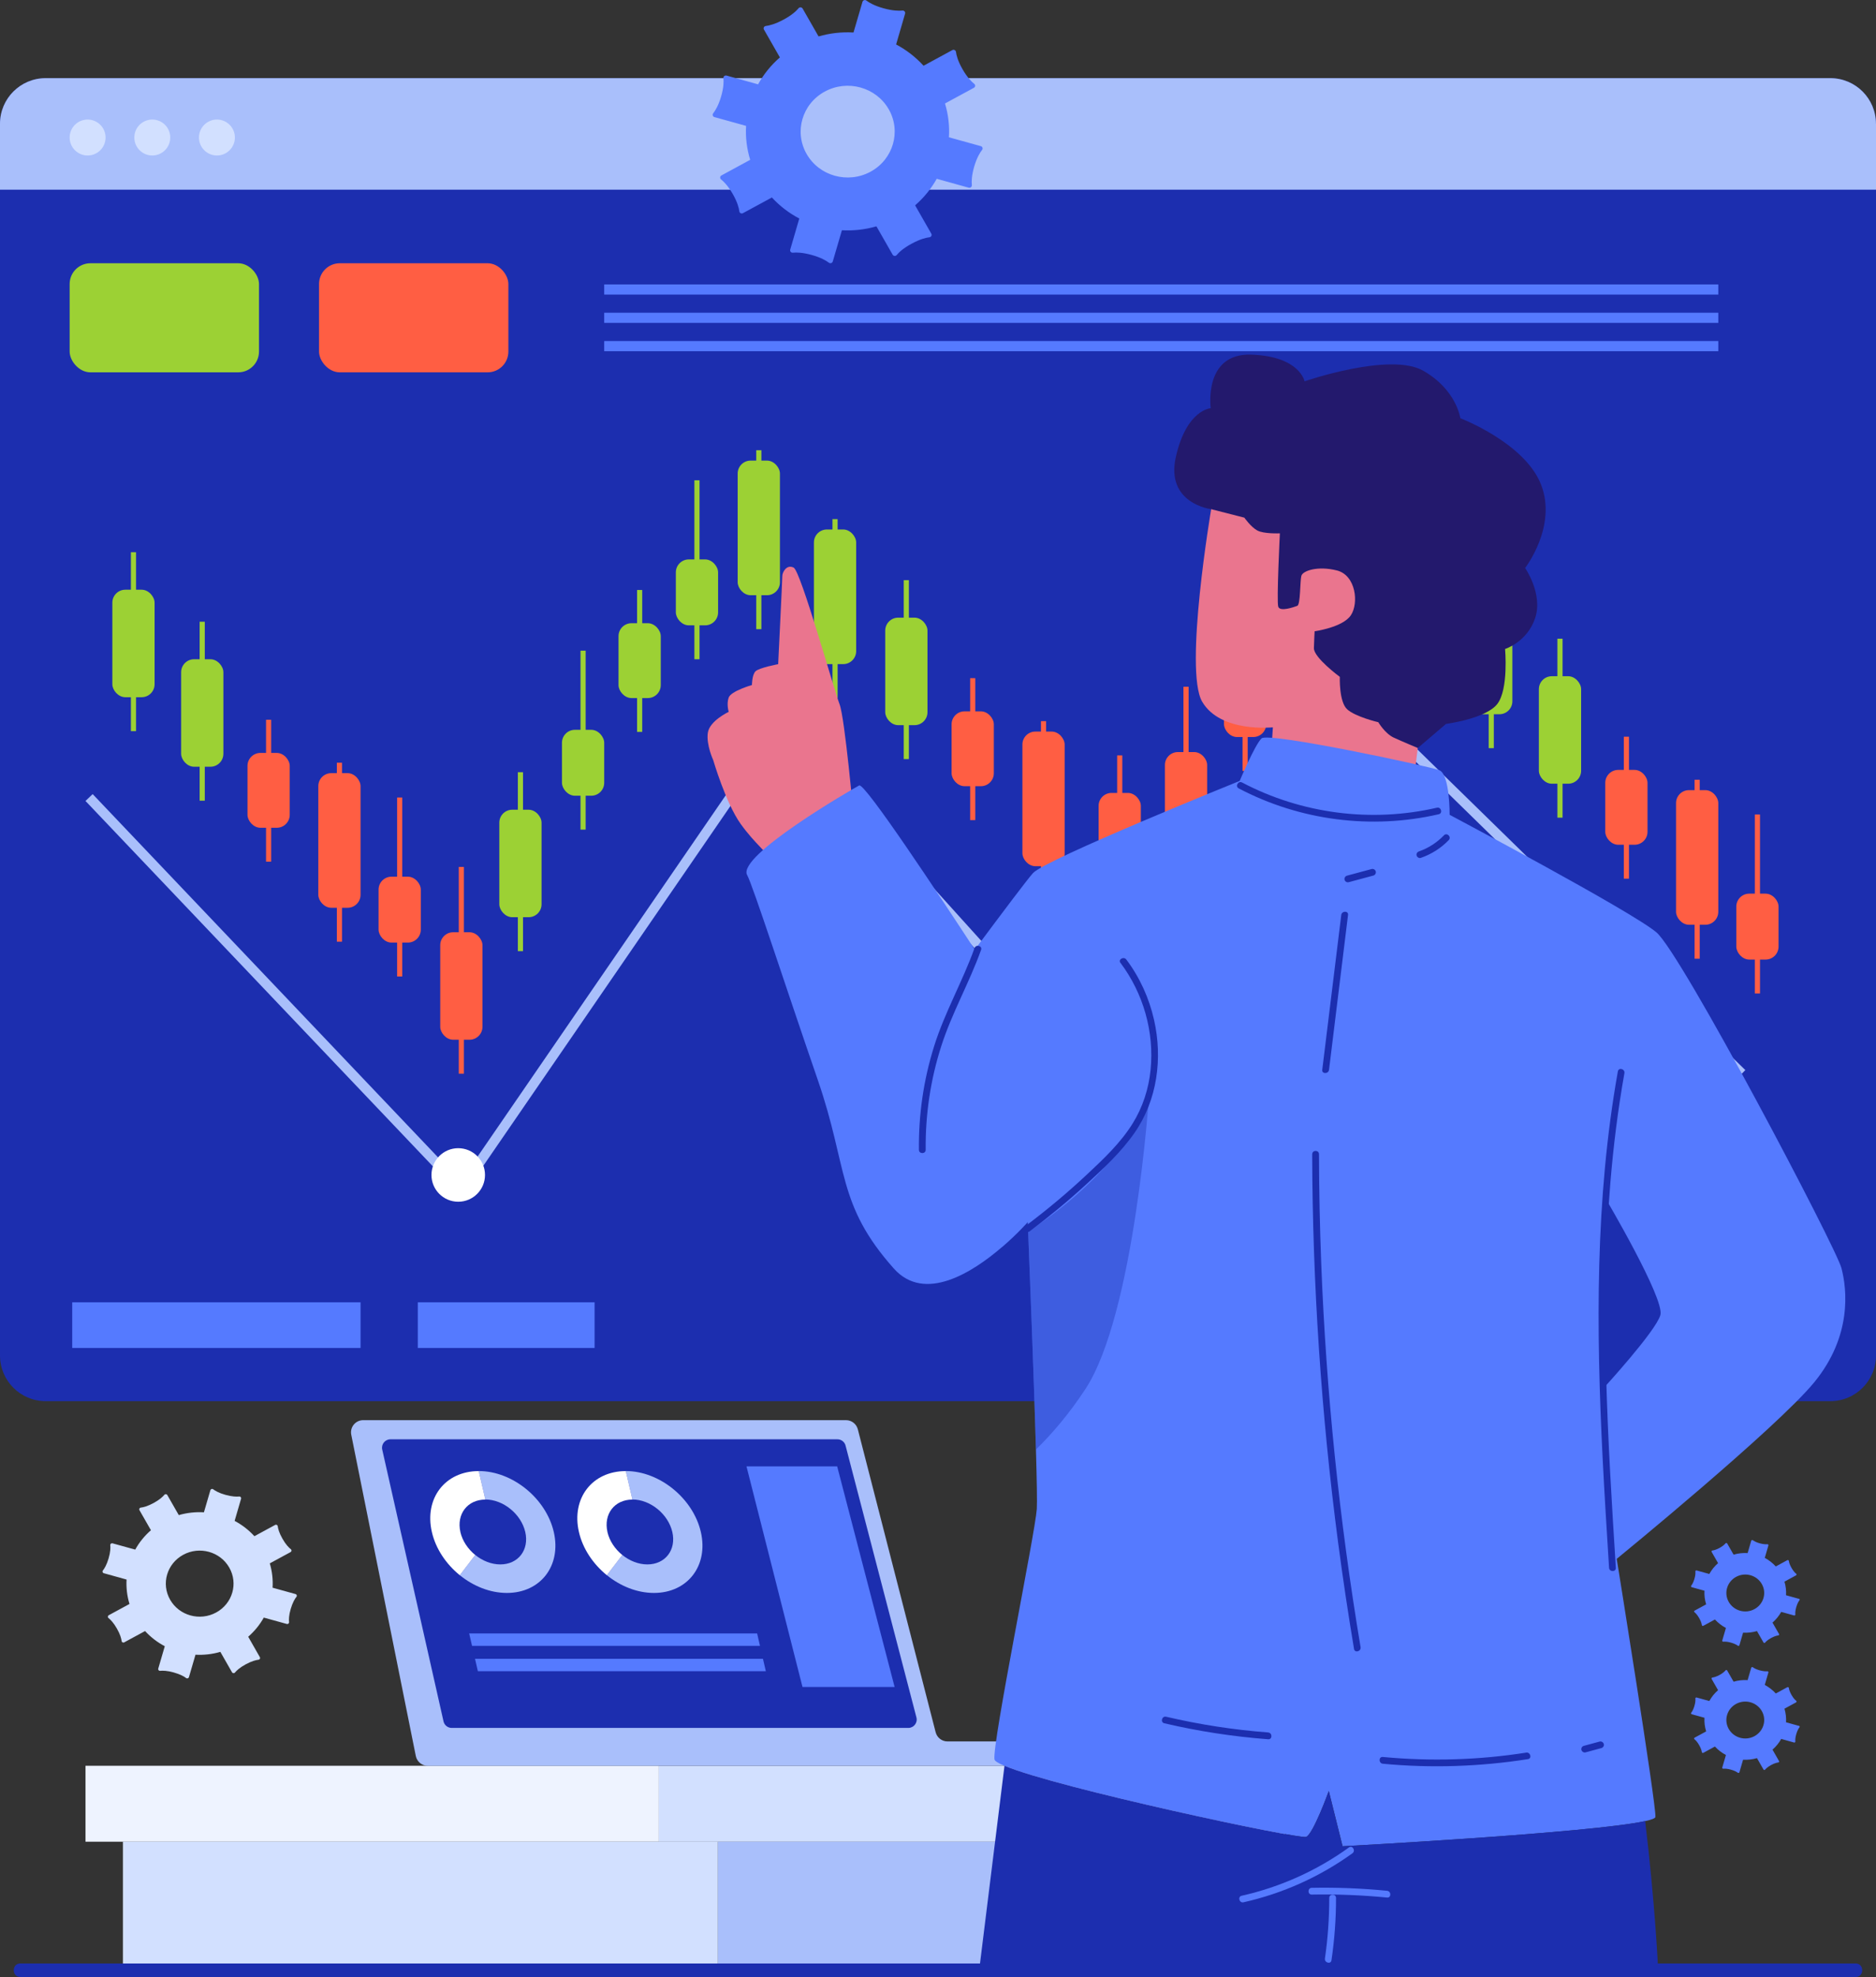 <?xml version="1.0" encoding="UTF-8"?>
<svg id="Layer_2" data-name="Layer 2" xmlns="http://www.w3.org/2000/svg" viewBox="0 0 415.62 437.9">
  <rect x="0" y="0" width="415.62" height="437.9" fill="#333333" stroke="none"/>
  <defs>
    <style>
      .cls-1 {
        fill: #eef3ff;
      }

      .cls-1, .cls-2, .cls-3, .cls-4, .cls-5, .cls-6, .cls-7, .cls-8, .cls-9, .cls-10, .cls-11 {
        stroke-width: 0px;
      }

      .cls-2 {
        fill: #d2e0ff;
      }

      .cls-3 {
        fill: #fff;
      }

      .cls-4 {
        fill: #ff5e43;
      }

      .cls-5 {
        fill: #23196d;
      }

      .cls-6 {
        opacity: .39;
      }

      .cls-6, .cls-8 {
        fill: #1c2eaf;
      }

      .cls-7 {
        fill: #ea758e;
      }

      .cls-9 {
        fill: #a9bffb;
      }

      .cls-10 {
        fill: #9cd134;
      }

      .cls-11 {
        fill: #557aff;
      }
    </style>
  </defs>
  <g id="Object">
    <g>
      <g>
        <g>
          <path class="cls-8" d="m415.62,27.42v272.82c0,5.58-4.53,10.11-10.11,10.11H10.11c-5.58,0-10.11-4.53-10.11-10.11V27.42c0-5.59,4.53-10.11,10.11-10.11h395.39c5.59,0,10.11,4.53,10.11,10.11Z"/>
          <path class="cls-9" d="m415.62,27.42v14.6H0v-14.6c0-5.59,4.53-10.11,10.11-10.11h395.39c5.59,0,10.11,4.53,10.11,10.11Z"/>
          <g>
            <rect class="cls-10" x="15.43" y="58.31" width="41.95" height="24.16" rx="4.6" ry="4.6"/>
            <rect class="cls-4" x="70.68" y="58.31" width="41.95" height="24.16" rx="4.6" ry="4.6"/>
          </g>
          <g>
            <circle class="cls-2" cx="19.41" cy="30.46" r="3.98"/>
            <circle class="cls-2" cx="33.74" cy="30.46" r="3.98"/>
            <circle class="cls-2" cx="48.06" cy="30.46" r="3.98"/>
          </g>
        </g>
        <g>
          <g>
            <rect class="cls-10" x="29" y="122.31" width="1.14" height="39.64"/>
            <rect class="cls-10" x="24.89" y="130.62" width="9.36" height="23.81" rx="2.87" ry="2.87"/>
          </g>
          <g>
            <rect class="cls-10" x="44.23" y="137.71" width="1.14" height="39.64"/>
            <rect class="cls-10" x="40.13" y="146.02" width="9.36" height="23.81" rx="2.87" ry="2.87"/>
          </g>
          <g>
            <rect class="cls-10" x="114.73" y="171.04" width="1.14" height="39.64"/>
            <rect class="cls-10" x="110.62" y="179.35" width="9.36" height="23.81" rx="2.87" ry="2.87"/>
          </g>
          <g>
            <rect class="cls-4" x="247.5" y="167.32" width="1.14" height="39.64"/>
            <rect class="cls-4" x="243.39" y="175.63" width="9.36" height="23.81" rx="2.87" ry="2.87"/>
          </g>
          <g>
            <rect class="cls-4" x="58.94" y="159.42" width="1.14" height="31.44"/>
            <rect class="cls-4" x="54.83" y="166.77" width="9.36" height="16.58" rx="2.87" ry="2.87"/>
          </g>
          <g>
            <rect class="cls-10" x="141.14" y="130.68" width="1.14" height="31.44"/>
            <rect class="cls-10" x="137.03" y="138.04" width="9.36" height="16.58" rx="2.87" ry="2.87"/>
          </g>
          <g>
            <rect class="cls-4" x="74.63" y="168.94" width="1.14" height="39.64"/>
            <rect class="cls-4" x="70.52" y="171.25" width="9.36" height="29.82" rx="2.87" ry="2.87"/>
          </g>
          <g>
            <rect class="cls-10" x="200.22" y="128.5" width="1.14" height="39.64"/>
            <rect class="cls-10" x="196.12" y="136.81" width="9.36" height="23.81" rx="2.87" ry="2.87"/>
          </g>
          <g>
            <rect class="cls-4" x="214.93" y="150.21" width="1.14" height="31.44"/>
            <rect class="cls-4" x="210.82" y="157.56" width="9.36" height="16.58" rx="2.87" ry="2.87"/>
          </g>
          <g>
            <rect class="cls-4" x="230.62" y="159.73" width="1.14" height="39.64"/>
            <rect class="cls-4" x="226.51" y="162.04" width="9.36" height="29.82" rx="2.87" ry="2.87"/>
          </g>
          <g>
            <rect class="cls-10" x="167.54" y="99.72" width="1.14" height="39.64"/>
            <rect class="cls-10" x="163.43" y="102.02" width="9.36" height="29.82" rx="2.87" ry="2.87"/>
          </g>
          <g>
            <rect class="cls-10" x="184.43" y="114.98" width="1.14" height="39.64"/>
            <rect class="cls-10" x="180.32" y="117.28" width="9.36" height="29.82" rx="2.87" ry="2.87"/>
          </g>
          <g>
            <rect class="cls-4" x="87.98" y="176.65" width="1.14" height="39.64"/>
            <rect class="cls-4" x="83.87" y="194.18" width="9.36" height="14.6" rx="2.87" ry="2.87"/>
          </g>
          <g>
            <rect class="cls-10" x="329.81" y="126.07" width="1.14" height="39.64"/>
            <rect class="cls-10" x="325.7" y="134.39" width="9.36" height="23.81" rx="2.87" ry="2.87"/>
          </g>
          <g>
            <rect class="cls-10" x="345.04" y="141.47" width="1.14" height="39.64"/>
            <rect class="cls-10" x="340.93" y="149.78" width="9.36" height="23.81" rx="2.87" ry="2.87"/>
          </g>
          <g>
            <rect class="cls-4" x="359.75" y="163.18" width="1.14" height="31.44"/>
            <rect class="cls-4" x="355.64" y="170.53" width="9.36" height="16.58" rx="2.87" ry="2.87"/>
          </g>
          <g>
            <rect class="cls-4" x="375.43" y="172.71" width="1.14" height="39.64"/>
            <rect class="cls-4" x="371.32" y="175.01" width="9.36" height="29.82" rx="2.87" ry="2.87"/>
          </g>
          <g>
            <rect class="cls-4" x="388.78" y="180.41" width="1.14" height="39.64"/>
            <rect class="cls-4" x="384.67" y="197.94" width="9.36" height="14.6" rx="2.87" ry="2.87"/>
          </g>
          <g>
            <rect class="cls-10" x="153.84" y="106.38" width="1.14" height="39.64"/>
            <rect class="cls-10" x="149.73" y="123.91" width="9.36" height="14.6" rx="2.87" ry="2.87"/>
          </g>
          <g>
            <rect class="cls-10" x="128.61" y="144.12" width="1.14" height="39.64"/>
            <rect class="cls-10" x="124.5" y="161.65" width="9.36" height="14.6" rx="2.87" ry="2.87"/>
          </g>
          <g>
            <rect class="cls-4" x="101.64" y="192.02" width="1.14" height="45.8"/>
            <rect class="cls-4" x="97.53" y="206.49" width="9.36" height="23.81" rx="2.87" ry="2.87"/>
          </g>
          <g>
            <rect class="cls-4" x="275.28" y="131.13" width="1.14" height="39.64"/>
            <rect class="cls-4" x="271.17" y="139.44" width="9.36" height="23.81" rx="2.87" ry="2.87"/>
          </g>
          <g>
            <rect class="cls-4" x="301.69" y="90.78" width="1.14" height="31.44"/>
            <rect class="cls-4" x="297.58" y="98.13" width="9.36" height="16.58" rx="2.87" ry="2.87"/>
          </g>
          <g>
            <rect class="cls-4" x="314.39" y="104.21" width="1.14" height="39.64"/>
            <rect class="cls-4" x="310.28" y="121.74" width="9.36" height="14.6" rx="2.87" ry="2.87"/>
          </g>
          <g>
            <rect class="cls-4" x="289.16" y="104.21" width="1.14" height="39.64"/>
            <rect class="cls-4" x="285.05" y="121.74" width="9.36" height="14.6" rx="2.87" ry="2.87"/>
          </g>
          <g>
            <rect class="cls-4" x="262.19" y="152.11" width="1.14" height="45.8"/>
            <rect class="cls-4" x="258.08" y="166.58" width="9.36" height="23.81" rx="2.87" ry="2.87"/>
          </g>
        </g>
        <path class="cls-9" d="m101.57,261.53c-1.68,0-3.28-.68-4.45-1.91L18.94,177.41l1.59-1.52,78.18,82.21c.82.87,1.98,1.31,3.17,1.21,1.19-.09,2.26-.71,2.94-1.7l63.44-92.34c1.07-1.56,2.77-2.53,4.66-2.65,1.88-.13,3.7.61,4.97,2.01l67.3,74.55c.81.9,1.97,1.37,3.18,1.29,1.21-.08,2.3-.69,2.99-1.69l51.27-73.89c1.03-1.49,2.66-2.44,4.47-2.61,1.8-.17,3.58.46,4.88,1.72l74.69,73.02-1.54,1.57-74.69-73.02c-.83-.81-1.97-1.22-3.13-1.11-1.16.11-2.2.72-2.87,1.68l-51.27,73.89c-1.08,1.55-2.77,2.51-4.66,2.63-1.87.12-3.69-.61-4.95-2.01l-67.3-74.55c-.81-.9-1.98-1.37-3.19-1.29-1.21.08-2.3.7-2.99,1.7l-63.44,92.34c-1.05,1.53-2.72,2.5-4.58,2.65-.16.01-.33.02-.49.02Z"/>
        <circle class="cls-3" cx="101.52" cy="260.25" r="5.93"/>
        <g>
          <rect class="cls-11" x="133.86" y="63" width="246.82" height="2.25"/>
          <rect class="cls-11" x="133.86" y="69.27" width="246.82" height="2.25"/>
          <rect class="cls-11" x="133.86" y="75.54" width="246.82" height="2.25"/>
        </g>
        <g>
          <rect class="cls-11" x="16" y="288.46" width="63.88" height="10.11"/>
          <rect class="cls-11" x="92.56" y="288.46" width="39.17" height="10.11"/>
        </g>
      </g>
      <g>
        <g>
          <rect class="cls-1" x="18.94" y="391.11" width="127.01" height="16.82"/>
          <rect class="cls-2" x="145.96" y="391.11" width="138.72" height="16.82" transform="translate(430.63 799.05) rotate(180)"/>
          <rect class="cls-2" x="27.23" y="407.93" width="131.83" height="27.65"/>
          <rect class="cls-9" x="159.06" y="407.93" width="114.11" height="27.65" transform="translate(432.23 843.52) rotate(180)"/>
        </g>
        <path class="cls-9" d="m92.12,388.95l-14.3-71.16c-.34-1.67.94-3.23,2.65-3.23h106.96c1.23,0,2.31.83,2.62,2.03l17.24,67.1c.31,1.19,1.38,2.03,2.62,2.03h54.82c1.49,0,2.7,1.21,2.7,2.7h0c0,1.49-1.21,2.7-2.7,2.7H94.77c-1.29,0-2.39-.91-2.65-2.17Z"/>
        <path class="cls-8" d="m86.49,318.8h99.04c.85,0,1.59.57,1.8,1.39l15.7,60.21c.31,1.18-.58,2.33-1.8,2.33h-101.15c-.87,0-1.63-.6-1.82-1.45l-13.58-60.21c-.26-1.16.62-2.27,1.82-2.27Z"/>
        <g>
          <path class="cls-9" d="m106.06,325.82l1.46,6.31c3.97,0,7.93,3.22,8.85,7.19s-1.56,7.19-5.53,7.19c-1.98,0-3.95-.8-5.55-2.09l-3.42,4.48c3,2.43,6.71,3.93,10.43,3.93,7.46,0,12.11-6.05,10.39-13.5-1.72-7.46-9.17-13.5-16.62-13.5Z"/>
          <path class="cls-3" d="m101.99,339.33c.46,1.99,1.69,3.79,3.3,5.1l-3.42,4.48c-3.02-2.45-5.33-5.83-6.19-9.57-1.72-7.46,2.93-13.5,10.39-13.5l1.46,6.31c-3.97,0-6.44,3.22-5.53,7.19Z"/>
        </g>
        <g>
          <path class="cls-9" d="m138.64,325.82l1.46,6.31c3.97,0,7.93,3.22,8.85,7.19s-1.56,7.19-5.53,7.19c-1.98,0-3.95-.8-5.55-2.09l-3.42,4.48c3,2.43,6.71,3.93,10.43,3.93,7.46,0,12.11-6.05,10.39-13.5-1.72-7.46-9.17-13.5-16.62-13.5Z"/>
          <path class="cls-3" d="m134.57,339.33c.46,1.99,1.69,3.79,3.3,5.1l-3.42,4.48c-3.02-2.45-5.33-5.83-6.19-9.57-1.72-7.46,2.93-13.5,10.39-13.5l1.46,6.31c-3.97,0-6.44,3.22-5.53,7.19Z"/>
        </g>
        <g>
          <polygon class="cls-11" points="168.37 364.55 104.58 364.55 103.94 361.8 167.74 361.8 168.37 364.55"/>
          <polygon class="cls-11" points="169.67 370.17 105.87 370.17 105.24 367.42 169.03 367.42 169.67 370.17"/>
        </g>
        <polygon class="cls-11" points="165.38 324.79 185.47 324.79 198.2 373.66 177.79 373.66 165.38 324.79"/>
      </g>
      <g>
        <path class="cls-7" d="m189.16,181.26s-1.98-22.28-3.17-25.31-8.58-29.44-10.16-30.23c-1.58-.79-2.51,1.06-2.51,1.85s-.92,19.54-.92,19.54c0,0-4.22.79-5.02,1.58-.79.79-.79,3.04-.79,3.04,0,0-4.62,1.32-5.15,2.77s0,3.17,0,3.17c0,0-4.22,1.98-4.62,4.62-.4,2.64,1.19,6.07,1.19,6.07,0,0,2.77,9.5,6.07,14.12,3.3,4.62,6.07,6.34,7,8.58s3.3,5.28,3.3,5.28l14.78-15.08Z"/>
        <g>
          <path class="cls-5" d="m268.33,112.78s-10.2-1.21-7.81-11.65c2.39-10.44,7.71-10.71,7.71-10.71,0,0-1.69-12.26,9.03-11.87,10.72.39,11.76,5.91,11.76,5.91,0,0,18.96-6.55,26.32-2.33,7.36,4.22,8.19,10.5,8.19,10.5,0,0,14.29,5.45,17.89,14.72,3.6,9.27-3.54,18.46-3.54,18.46,0,0,3.99,5.71,2.24,11.05-1.75,5.34-6.68,6.89-6.68,6.89,0,0,.82,8.93-1.73,12.19-2.55,3.26-11.35,4.4-11.35,4.4l-6.27,5.35s-21.64,2.17-22.82,1.16c-1.18-1.01-22.96-54.06-22.96-54.06Z"/>
          <path class="cls-7" d="m268.33,112.78s-6.06,35.66-2,42.63c4.06,6.96,15.67,5.69,15.67,5.69l-1.37,21.09,31.17,2.03,2.3-18.54s-3.34-1.39-5.3-2.29c-1.97-.91-3.44-3.42-3.44-3.42,0,0-5.06-1.19-6.9-2.86-1.84-1.68-1.63-7.19-1.63-7.19,0,0-5.8-4.27-5.74-6.37.06-2.1.16-3.73.16-3.73,0,0,6.21-.84,8.02-3.53,1.81-2.69,1.12-8.88-3.09-9.94s-7.56.05-7.87,1.2-.18,6.37-.9,6.64c-.72.26-3.83,1.39-4.22.19-.39-1.19.36-16.25.36-16.25,0,0-3.59.16-5.02-.64-1.43-.79-2.85-2.83-2.85-2.83l-7.35-1.88Z"/>
        </g>
        <path class="cls-11" d="m407.97,280.9c-1.23-4.69-35.42-69.67-41-74.39-5.59-4.71-45.81-26.03-45.81-26.03,0,0,.07-8.96-2.3-9.89-2.37-.91-37.86-8.48-39.37-7.04-1.5,1.44-4.84,9.42-4.84,9.42,0,0-42.87,17.31-45.77,20.39-1.04,1.11-6.44,8.27-12.92,16.98-7.59-11.62-24.39-37.03-25.61-36.37-1.58.85-27.19,15.63-24.82,19.86,1.24,2.2,8.29,24.04,15.64,45.35,6.77,19.59,4.16,27.51,16.83,41.77,6.85,7.71,17.53.84,24.04-4.77,0,0,.01,0,.02,0,3.38-2.91,5.63-5.48,5.63-5.48,0,0,.03.75.09,2.08.29,7.34,1.28,32.42,1.73,48.29.19,6.69.28,11.74.19,13.15-.35,5.35-9.92,51.98-9.38,55.48.06.36.85.85,2.22,1.42,11.67,4.92,65.42,16.35,66.84,15.75,1.58-.66,5.01-10.17,5.01-10.17l3.05,12.24s55.08-2.94,67.04-5.57c1.44-.32,2.26-.63,2.27-.93.19-2.8-8.57-57.16-8.57-57.16,0,0,35.44-28.94,43.79-39.15,8.36-10.22,7.23-20.54,6-25.22Zm-40.12,10.38c-1.01,3.59-12.74,16.36-12.74,16.36l.47-42.41s13.28,22.45,12.27,26.05Z"/>
        <path class="cls-8" d="m367.31,435.49l-150.28.09,5.51-44.47c11.67,4.92,65.42,16.35,66.84,15.75,1.58-.67,5.01-10.17,5.01-10.17l3.05,12.24s55.08-2.94,67.04-5.57c2.19,18.25,2.83,32.13,2.83,32.13Z"/>
        <g>
          <path class="cls-8" d="m358.43,237.31c-5.05,28.28-4.81,57.14-3.37,85.74.41,8.07.91,16.14,1.42,24.21.06.96,1.56.97,1.5,0-1.78-28.38-3.54-56.9-1.21-85.3.67-8.13,1.68-16.22,3.11-24.25.17-.94-1.28-1.35-1.45-.4h0Z"/>
          <path class="cls-8" d="m274.42,174.62c13.53,7.12,29.43,9.18,44.33,5.73.94-.22.54-1.66-.4-1.45-14.5,3.36-30,1.36-43.17-5.58-.85-.45-1.61.84-.76,1.3h0Z"/>
          <path class="cls-8" d="m319.9,185.02c-1.54,1.6-3.43,2.83-5.53,3.56-.38.13-.64.51-.52.92.1.37.54.66.92.52,2.34-.81,4.47-2.15,6.19-3.94.67-.7-.39-1.76-1.06-1.06h0Z"/>
          <path class="cls-8" d="m303.87,192.49c-1.82.49-3.64.98-5.46,1.47-.39.11-.63.53-.52.92s.53.63.92.52c1.82-.49,3.64-.98,5.46-1.47.39-.11.63-.53.52-.92s-.53-.63-.92-.52h0Z"/>
          <path class="cls-8" d="m297.15,202.66c-1.4,11.43-2.81,22.86-4.21,34.3-.12.96,1.38.95,1.5,0,1.4-11.43,2.81-22.86,4.21-34.3.12-.96-1.38-.95-1.5,0h0Z"/>
          <path class="cls-8" d="m290.71,255.65c.08,28.75,1.99,57.49,5.74,86,1.04,7.88,2.22,15.75,3.53,23.59.16.95,1.6.55,1.45-.4-4.71-28.13-7.63-56.55-8.72-85.05-.31-8.04-.47-16.09-.49-24.14,0-.97-1.5-.97-1.5,0h0Z"/>
          <path class="cls-8" d="m354.39,385.75c-1.17.32-2.34.63-3.51.95-.38.1-.65.54-.52.92s.52.63.92.52c1.17-.32,2.34-.63,3.51-.95.38-.1.65-.54.52-.92s-.52-.63-.92-.52h0Z"/>
          <path class="cls-8" d="m338.11,388.2c-10.5,1.65-21.17,1.96-31.75.96-.96-.09-.95,1.41,0,1.5,10.72,1.01,21.51.65,32.15-1.02.95-.15.55-1.59-.4-1.45h0Z"/>
          <path class="cls-8" d="m280.97,383.73c-7.62-.57-15.18-1.74-22.62-3.48-.94-.22-1.34,1.23-.4,1.45,7.57,1.77,15.26,2.95,23.01,3.54.96.07.96-1.43,0-1.5h0Z"/>
        </g>
        <g>
          <path class="cls-11" d="m298.86,409.2c-7.12,5.14-15.2,8.77-23.77,10.7-.94.21-.54,1.66.4,1.45,8.68-1.95,16.91-5.64,24.13-10.85.78-.56.03-1.86-.76-1.3h0Z"/>
          <path class="cls-11" d="m307.3,418.8c-5.54-.54-11.11-.77-16.68-.66-.96.02-.97,1.52,0,1.5,5.57-.1,11.14.12,16.68.66.96.09.95-1.41,0-1.5h0Z"/>
          <path class="cls-11" d="m294.49,420.39c0,4.49-.31,8.97-.96,13.41-.14.94,1.31,1.35,1.45.4.67-4.57,1.02-9.18,1.01-13.81,0-.97-1.5-.97-1.5,0h0Z"/>
        </g>
        <g>
          <path class="cls-8" d="m215.9,210c-2.65,7.4-6.61,14.24-8.96,21.76s-3.44,15.16-3.36,22.92c0,.96,1.51.97,1.5,0-.08-7.79,1.07-15.55,3.45-22.96s6.23-14.07,8.82-21.32c.33-.91-1.12-1.3-1.45-.4h0Z"/>
          <path class="cls-8" d="m248.25,213.29c5.05,6.72,7.49,15.29,6.66,23.66-.42,4.21-1.75,8.33-3.99,11.92-2.66,4.27-6.39,7.8-10.04,11.21-4.3,4.03-8.81,7.81-13.52,11.35-.76.57-.02,1.88.76,1.3,4.37-3.29,8.59-6.77,12.61-10.47,3.8-3.49,7.66-7.09,10.62-11.34,5.05-7.25,6.25-16.49,4.33-25-1.09-4.83-3.17-9.43-6.15-13.39-.57-.76-1.88-.02-1.3.76h0Z"/>
        </g>
        <path class="cls-6" d="m254.58,242.49s-3.23,48.61-14.11,65.18c-3.74,5.69-7.56,10.08-10.96,13.39-.45-15.87-1.44-40.95-1.73-48.29,7.93-5.16,21.85-15.88,26.8-30.28Z"/>
      </g>
      <path class="cls-8" d="m4.5,437.9h406.62c1.93,0,1.93-3,0-3H4.5c-1.93,0-1.93,3,0,3h0Z"/>
      <path class="cls-2" d="m65.48,353.08l-5.09-1.41c.11-1.79-.09-3.61-.62-5.39l4.61-2.5c.24-.13.28-.46.06-.63-.44-.35-1.13-1.03-1.86-2.33-.74-1.29-.98-2.22-1.05-2.77-.03-.27-.34-.42-.58-.28l-4.59,2.49c-1.27-1.39-2.75-2.53-4.38-3.39l1.43-4.91c.08-.26-.14-.52-.42-.49-.56.06-1.55.04-3.01-.36-1.46-.4-2.3-.9-2.75-1.24-.22-.17-.54-.06-.62.2l-1.43,4.9c-1.85-.11-3.74.09-5.57.62l-2.54-4.44c-.14-.24-.48-.27-.65-.06-.36.43-1.06,1.1-2.39,1.82-1.33.72-2.28.95-2.84,1.02-.28.03-.43.33-.29.57l2.54,4.44c-1.43,1.24-2.6,2.7-3.48,4.29l-5.03-1.39c-.27-.07-.53.14-.5.41.06.55.05,1.51-.37,2.93-.42,1.42-.92,2.25-1.27,2.68-.17.21-.06.53.21.6l5.04,1.4c-.1,1.8.11,3.63.65,5.41l-4.59,2.49c-.24.13-.28.46-.06.63.44.35,1.13,1.04,1.86,2.33.74,1.29.98,2.22,1.05,2.77.03.27.34.42.58.28l4.61-2.5c1.27,1.38,2.75,2.51,4.37,3.36l-1.45,4.96c-.08.26.14.52.42.49.56-.06,1.55-.05,3.01.36,1.46.41,2.3.9,2.75,1.24.22.17.54.06.62-.2l1.45-4.97c1.83.1,3.69-.1,5.51-.63l2.58,4.52c.14.24.48.27.65.06.36-.43,1.06-1.1,2.39-1.82,1.33-.72,2.28-.95,2.84-1.02.28-.03.43-.33.29-.57l-2.58-4.52c1.41-1.23,2.57-2.66,3.45-4.24l5.1,1.41c.27.07.53-.14.5-.41-.06-.55-.05-1.51.37-2.93.42-1.42.92-2.25,1.27-2.68.17-.21.06-.53-.21-.6Zm-14.69-5.87c2.02,3.53.72,7.98-2.9,9.95-3.62,1.97-8.19.7-10.2-2.83-2.02-3.53-.72-7.98,2.9-9.95,3.62-1.97,8.19-.7,10.2,2.83Z"/>
      <path class="cls-11" d="m217.3,32.37l-7.07-1.96c.16-2.49-.12-5.02-.87-7.49l6.4-3.47c.34-.18.39-.64.08-.88-.61-.48-1.56-1.44-2.59-3.23-1.03-1.8-1.36-3.09-1.46-3.85-.05-.37-.47-.58-.81-.39l-6.37,3.46c-1.76-1.93-3.82-3.52-6.08-4.71l1.99-6.83c.11-.36-.2-.72-.58-.68-.78.08-2.15.06-4.18-.5-2.03-.56-3.2-1.25-3.82-1.72-.3-.23-.75-.08-.86.28l-1.99,6.8c-2.57-.15-5.19.13-7.74.87l-3.53-6.17c-.19-.33-.66-.38-.9-.08-.5.6-1.47,1.53-3.32,2.52-1.84,1-3.17,1.32-3.95,1.42-.38.05-.59.46-.4.79l3.53,6.17c-1.99,1.72-3.61,3.75-4.83,5.96l-6.98-1.94c-.37-.1-.74.19-.7.56.08.76.07,2.09-.51,4.07-.58,1.98-1.28,3.12-1.76,3.73-.24.3-.08.74.29.84l7,1.94c-.15,2.5.15,5.04.91,7.52l-6.37,3.46c-.34.18-.38.64-.08.88.61.48,1.56,1.44,2.59,3.23,1.03,1.8,1.36,3.09,1.46,3.85.05.38.47.58.81.39l6.4-3.47c1.76,1.92,3.82,3.48,6.07,4.66l-2.01,6.89c-.11.36.2.72.58.68.78-.08,2.15-.06,4.17.5,2.03.56,3.2,1.25,3.82,1.72.31.23.75.08.86-.28l2.02-6.91c2.55.14,5.13-.14,7.65-.87l3.59,6.28c.19.33.66.37.9.08.49-.6,1.47-1.53,3.32-2.52,1.84-1,3.17-1.33,3.95-1.42.38-.05.59-.46.4-.79l-3.59-6.28c1.96-1.7,3.57-3.7,4.79-5.88l7.08,1.97c.37.1.74-.19.7-.57-.08-.76-.06-2.09.51-4.07.58-1.98,1.28-3.12,1.76-3.73.24-.3.08-.74-.29-.84Zm-20.4-8.16c2.8,4.9.99,11.09-4.03,13.82-5.03,2.73-11.37.97-14.17-3.93-2.8-4.9-1-11.09,4.03-13.82,5.03-2.73,11.37-.97,14.17,3.93Z"/>
      <path class="cls-11" d="m398.53,354.13l-2.84-.79c.06-1-.05-2.02-.35-3.01l2.57-1.4c.14-.07.16-.26.03-.35-.25-.19-.63-.58-1.04-1.3-.41-.72-.55-1.24-.59-1.55-.02-.15-.19-.23-.33-.16l-2.56,1.39c-.71-.78-1.54-1.41-2.44-1.9l.8-2.75c.04-.15-.08-.29-.23-.27-.32.03-.86.02-1.68-.2-.82-.23-1.29-.5-1.54-.69-.12-.09-.3-.03-.35.11l-.8,2.74c-1.04-.06-2.09.05-3.11.35l-1.42-2.48c-.08-.13-.27-.15-.36-.03-.2.24-.59.61-1.33,1.02-.74.4-1.27.53-1.59.57-.15.02-.24.19-.16.32l1.42,2.48c-.8.69-1.45,1.51-1.94,2.4l-2.81-.78c-.15-.04-.3.08-.28.23.03.31.03.84-.21,1.64-.23.8-.51,1.25-.71,1.5-.1.12-.03.3.12.34l2.82.78c-.06,1.01.06,2.03.37,3.02l-2.56,1.39c-.14.07-.15.26-.03.35.25.19.63.58,1.04,1.3.41.72.55,1.24.59,1.55.02.15.19.23.33.16l2.57-1.4c.71.77,1.54,1.4,2.44,1.88l-.81,2.77c-.04.15.08.29.23.27.32-.03.86-.03,1.68.2.82.23,1.29.5,1.54.69.12.09.3.03.35-.11l.81-2.78c1.02.06,2.06-.06,3.08-.35l1.44,2.52c.08.13.27.15.36.03.2-.24.59-.61,1.33-1.02.74-.4,1.27-.53,1.59-.57.15-.02.24-.19.16-.32l-1.44-2.52c.79-.69,1.44-1.49,1.93-2.37l2.85.79c.15.04.3-.08.28-.23-.03-.31-.03-.84.21-1.64.23-.8.51-1.25.71-1.5.1-.12.03-.3-.12-.34Zm-8.21-3.28c1.13,1.97.4,4.46-1.62,5.56-2.02,1.1-4.57.39-5.7-1.58-1.13-1.97-.4-4.46,1.62-5.56,2.02-1.1,4.57-.39,5.7,1.58Z"/>
      <path class="cls-11" d="m398.53,382.27l-2.84-.79c.06-1-.05-2.02-.35-3.01l2.57-1.4c.14-.07.16-.26.03-.35-.25-.19-.63-.58-1.04-1.3-.41-.72-.55-1.24-.59-1.55-.02-.15-.19-.23-.33-.16l-2.56,1.39c-.71-.78-1.54-1.41-2.44-1.9l.8-2.75c.04-.15-.08-.29-.23-.27-.32.03-.86.02-1.68-.2-.82-.23-1.29-.5-1.54-.69-.12-.09-.3-.03-.35.11l-.8,2.74c-1.04-.06-2.09.05-3.11.35l-1.42-2.48c-.08-.13-.27-.15-.36-.03-.2.24-.59.61-1.33,1.02-.74.4-1.27.53-1.59.57-.15.02-.24.19-.16.32l1.42,2.48c-.8.69-1.45,1.51-1.94,2.4l-2.81-.78c-.15-.04-.3.08-.28.23.03.31.03.84-.21,1.64-.23.8-.51,1.25-.71,1.5-.1.12-.03.3.12.34l2.82.78c-.06,1.01.06,2.03.37,3.02l-2.56,1.39c-.14.07-.15.26-.03.35.25.19.63.58,1.04,1.3.41.72.55,1.24.59,1.55.02.15.19.23.33.16l2.57-1.4c.71.77,1.54,1.4,2.44,1.88l-.81,2.77c-.04.15.08.29.23.27.32-.03.86-.03,1.68.2.82.23,1.29.5,1.54.69.12.09.3.03.35-.11l.81-2.78c1.02.06,2.06-.06,3.08-.35l1.44,2.52c.08.13.27.15.36.03.2-.24.59-.61,1.33-1.02.74-.4,1.27-.53,1.59-.57.15-.02.24-.19.16-.32l-1.44-2.52c.79-.69,1.44-1.49,1.93-2.37l2.85.79c.15.04.3-.08.28-.23-.03-.31-.03-.84.21-1.64.23-.8.51-1.25.71-1.5.1-.12.03-.3-.12-.34Zm-8.21-3.28c1.13,1.97.4,4.46-1.62,5.56-2.02,1.1-4.57.39-5.7-1.58-1.13-1.97-.4-4.46,1.62-5.56,2.02-1.1,4.57-.39,5.7,1.58Z"/>
    </g>
  </g>
</svg>